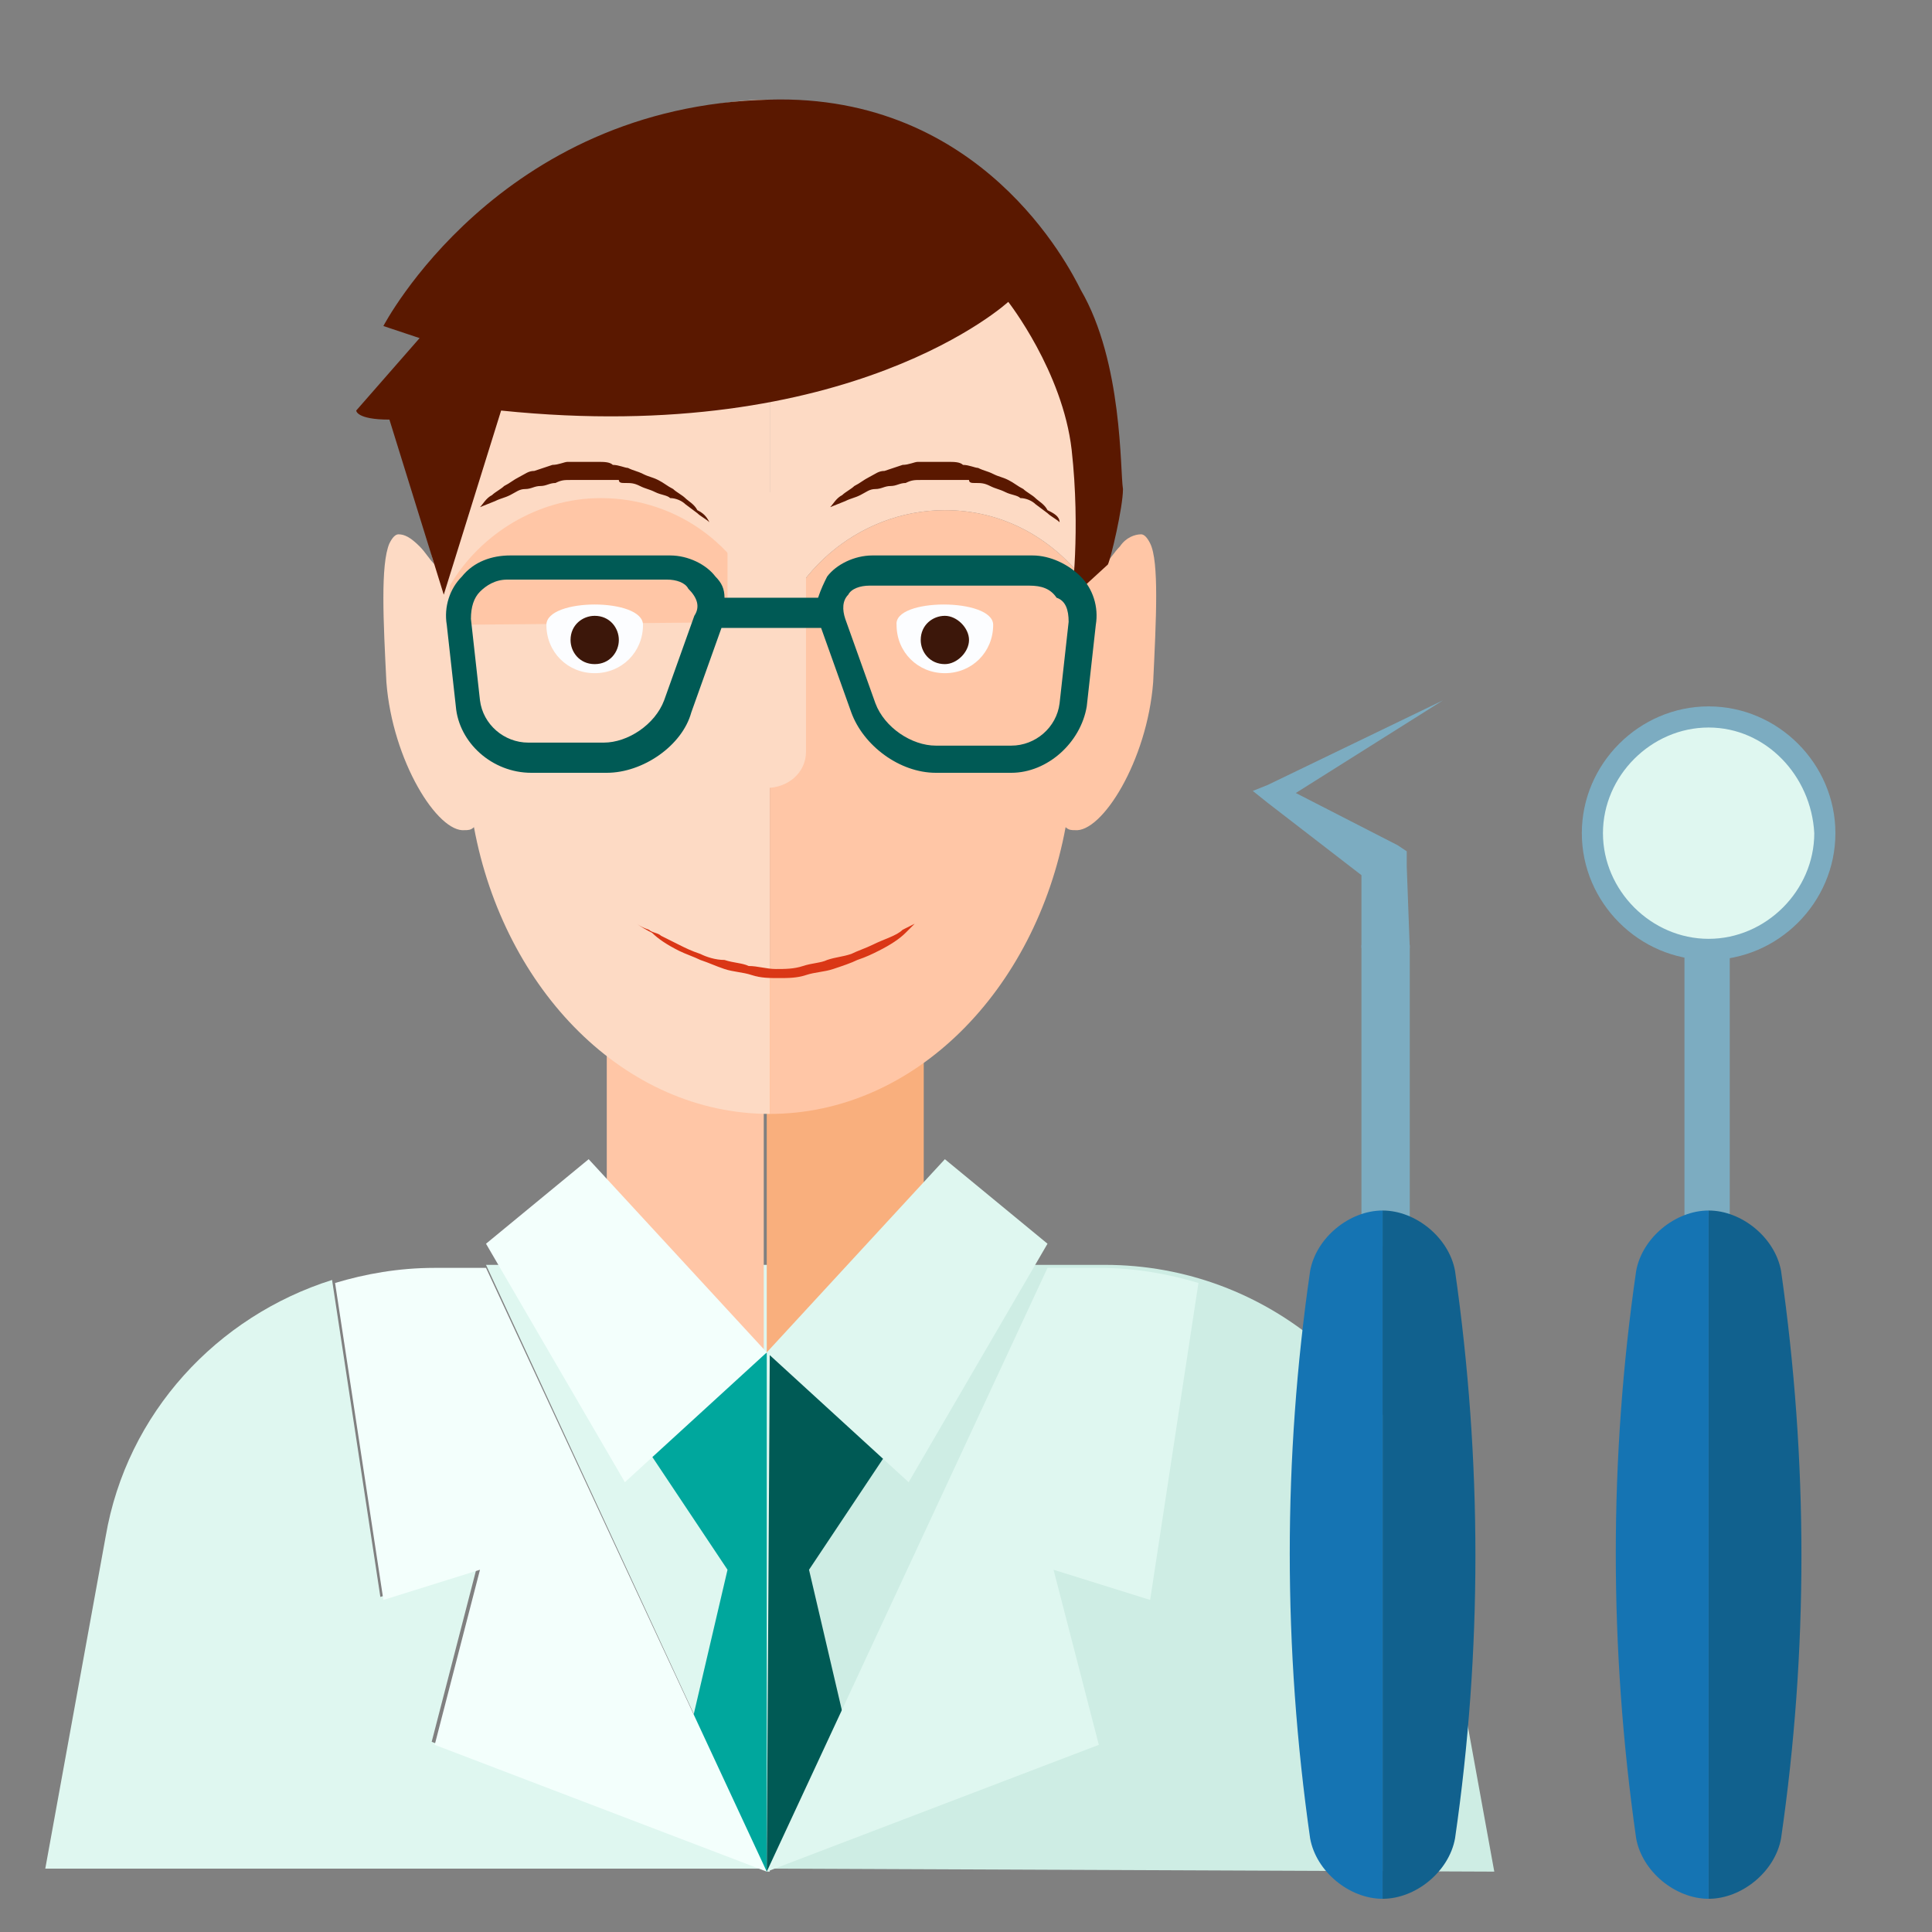 <svg xmlns="http://www.w3.org/2000/svg" xmlns:xlink="http://www.w3.org/1999/xlink" id="Layer_1" x="0px" y="0px" viewBox="0 0 64 64" style="enable-background:new 0 0 64 64;" xml:space="preserve"><rect x="0" y="0" width="64" height="64" fill="#808080" stroke="none"/><style type="text/css">	.st0{fill:#DFF7F0;}	.st1{fill:#CEEDE4;}	.st2{fill:#00A79D;}	.st3{fill:#005A55;}	.st4{fill:#FFC6A6;}	.st5{fill:#F9AF7D;}	.st6{fill:#1574B3;}	.st7{fill:#F3FFFC;}	.st8{fill:#FDDAC4;}	.st9{fill:#5A1800;}	.st10{fill:#DA3716;}	.st11{fill:#FF6161;}	.st12{fill:#FCFDFF;}	.st13{fill:#3C170A;}	.st14{fill:#7CACC1;}	.st15{fill:#11618E;}	.st16{fill:none;}</style><g>	<g>		<g>			<g>				<g>					<polygon class="st0" points="25.5,41.9 16.1,41.9 25.4,62 25.5,62      "></polygon>				</g>				<g>					<path class="st0" d="M14.3,57.7l1.5-5.8l-3.2,1L11,42.4c-3.8,1.2-6.8,4.4-7.5,8.5l-2,11h23.9L14.3,57.7z"></path>				</g>				<g>					<path class="st1" d="M49.5,62l-2-11c-1-5.2-5.5-9.1-10.9-9.1H25.5v20L49.5,62L49.5,62z"></path>				</g>			</g>			<g>				<polygon class="st2" points="21.1,47.5 24.1,52 22.3,59.7 25.4,62 25.4,44.8     "></polygon>			</g>			<g>				<polygon class="st3" points="29.8,47.5 26.8,52 28.6,59.7 25.4,62 25.5,44.8     "></polygon>			</g>			<g>				<g>					<path class="st4" d="M20.1,32v8.2c0,2.6,2.1,4.6,4.6,4.6h0.6V32H20.1z"></path>				</g>				<g>					<path class="st5" d="M25.4,32v12.8H26c2.6,0,4.6-2.1,4.6-4.6V32H25.4z"></path>				</g>			</g>			<g>				<g>					<g>						<g>							<path class="st6" d="M26,44.8L26,44.8L26,44.8z"></path>						</g>					</g>					<g>						<g>							<g>								<polygon class="st0" points="30.1,49.1 25.4,44.8 31.3,38.4 34.7,41.2         "></polygon>							</g>						</g>						<g>							<g>								<polygon class="st7" points="20.7,49.1 25.4,44.8 19.5,38.4 16.1,41.2         "></polygon>							</g>						</g>					</g>				</g>				<g>					<g>						<g>							<path class="st8" d="M17.1,7.4c-0.4,0.5-0.8,1-1.1,1.5c-1.3,2.1-2,4.6-2,7.3c0,0.6,0.1,1.2,0.2,1.8c0.1,0.3,0.1,0.5,0.2,0.7        c-0.2-0.2-0.3-0.4-0.5-0.6c-0.3-0.3-0.5-0.4-0.7-0.4c-0.1,0-0.2,0.1-0.3,0.3c-0.3,0.7-0.2,2.6-0.1,4.6c0.2,2.6,1.7,5,2.6,4.9        c0.1,0,0.2,0,0.3-0.1c1,5.4,5,9.5,9.8,9.5V3.3C22.2,3.3,19.2,4.9,17.1,7.4z"></path>						</g>						<g>							<g>								<path class="st8" d="M37,16.2c0,0.6-0.1,1.2-0.2,1.7c-0.1,0.3-0.1,0.5-0.2,0.8l-0.7,0.5c-1.1-1.4-2.7-2.3-4.6-2.3         c-2.9,0-5.4,2.2-5.8,5v-0.7V3.3l0,0c3.5,0,6.7,1.8,8.8,4.5C34.7,8.4,35,9,35.4,9.6C36.4,11.5,37,13.8,37,16.2z"></path>							</g>							<g>								<path class="st4" d="M38.1,18c-0.1-0.2-0.2-0.3-0.3-0.3c-0.2,0-0.5,0.1-0.7,0.4c-0.2,0.2-0.3,0.4-0.5,0.6l-0.7,0.5         c-1.1-1.4-2.7-2.3-4.6-2.3c-2.9,0-5.4,2.2-5.8,5c0,0.3-0.1,0.5-0.1,0.8h0.1v14.2l0,0c4.8,0,8.8-4.1,9.8-9.5         c0.1,0.1,0.2,0.1,0.3,0.1c0.9,0.1,2.4-2.3,2.6-4.9C38.3,20.5,38.4,18.6,38.1,18z"></path>							</g>						</g>					</g>					<g>						<path class="st4" d="M25.4,20.6c-0.7-2.4-2.9-4.1-5.5-4.1c-2.1,0-4,1.2-5,2.9v1.3L25.4,20.6L25.4,20.6z"></path>					</g>					<g>						<path class="st9" d="M23.5,17.3L23.5,17.3L23.5,17.3c-0.1-0.1-0.3-0.2-0.4-0.3l-0.4-0.3c-0.1-0.1-0.3-0.2-0.5-0.2       c-0.1-0.1-0.3-0.1-0.5-0.2s-0.3-0.1-0.5-0.2S20.9,16,20.7,16c-0.1,0-0.2,0-0.2-0.1h-0.2c-0.2,0-0.3,0-0.5,0h-0.2h-0.1h-0.1       c-0.2,0-0.4,0-0.5,0c-0.2,0-0.3,0-0.5,0.1c-0.2,0-0.3,0.1-0.5,0.1s-0.3,0.1-0.5,0.1s-0.3,0.1-0.5,0.2s-0.3,0.1-0.5,0.2       l-0.5,0.2c0.1-0.1,0.2-0.3,0.4-0.4c0.1-0.1,0.3-0.2,0.4-0.3c0.2-0.1,0.3-0.2,0.5-0.3s0.3-0.2,0.5-0.2l0.3-0.1l0.3-0.1       c0.2,0,0.4-0.1,0.5-0.1c0.2,0,0.4,0,0.5,0h0.1c0.1,0,0.1,0,0.1,0h0.3c0.2,0,0.4,0,0.5,0.1c0.2,0,0.4,0.1,0.5,0.1       c0.2,0.1,0.3,0.1,0.5,0.2c0.2,0.1,0.3,0.1,0.5,0.2c0.2,0.1,0.3,0.2,0.5,0.3c0.1,0.1,0.3,0.2,0.4,0.3c0.1,0.1,0.3,0.2,0.4,0.4       C23.3,17,23.4,17.1,23.5,17.3L23.5,17.3L23.5,17.3L23.5,17.3z"></path>					</g>					<g>						<path class="st9" d="M35.1,17.3L35.1,17.3L35.1,17.3c-0.1-0.1-0.3-0.2-0.4-0.3l-0.4-0.3c-0.1-0.1-0.3-0.2-0.5-0.2       c-0.1-0.1-0.3-0.1-0.5-0.2s-0.3-0.1-0.5-0.2S32.5,16,32.3,16c-0.1,0-0.2,0-0.2-0.1h-0.2c-0.2,0-0.3,0-0.5,0h-0.2h-0.1H31       c-0.2,0-0.4,0-0.5,0c-0.2,0-0.3,0-0.5,0.1c-0.2,0-0.3,0.1-0.5,0.1s-0.3,0.1-0.5,0.1s-0.3,0.1-0.5,0.2s-0.3,0.1-0.5,0.2       l-0.5,0.2c0.1-0.1,0.2-0.3,0.4-0.4c0.1-0.1,0.3-0.2,0.4-0.3c0.2-0.1,0.3-0.2,0.5-0.3s0.3-0.2,0.5-0.2l0.3-0.1l0.3-0.1       c0.2,0,0.4-0.1,0.5-0.1c0.2,0,0.4,0,0.5,0H31c0.1,0,0.1,0,0.1,0h0.3c0.2,0,0.4,0,0.5,0.1c0.2,0,0.4,0.1,0.5,0.1       c0.2,0.1,0.3,0.1,0.5,0.2c0.2,0.1,0.3,0.1,0.5,0.2c0.2,0.1,0.3,0.2,0.5,0.3c0.1,0.1,0.3,0.2,0.4,0.3c0.1,0.1,0.3,0.2,0.4,0.4       C34.9,17,35.1,17.1,35.1,17.3L35.1,17.3L35.1,17.3L35.1,17.3z"></path>					</g>					<g>						<g>							<g>								<path class="st10" d="M21.1,30.6c0,0,0.1,0.1,0.4,0.2c0.1,0.1,0.3,0.1,0.4,0.2c0.2,0.1,0.4,0.2,0.6,0.3         c0.2,0.1,0.4,0.2,0.7,0.3c0.2,0.1,0.5,0.2,0.8,0.2c0.3,0.1,0.6,0.1,0.8,0.2c0.3,0,0.6,0.1,0.9,0.1s0.6,0,0.9-0.1         s0.6-0.1,0.8-0.2c0.3-0.1,0.5-0.1,0.8-0.2c0.2-0.1,0.5-0.2,0.7-0.3c0.4-0.2,0.8-0.3,1-0.5c0.2-0.1,0.4-0.2,0.4-0.2         s-0.1,0.1-0.3,0.3c-0.2,0.2-0.5,0.4-0.9,0.6c-0.2,0.1-0.4,0.2-0.7,0.3c-0.2,0.1-0.5,0.2-0.8,0.3s-0.6,0.1-0.9,0.2         c-0.3,0.1-0.6,0.1-0.9,0.1s-0.6,0-0.9-0.1s-0.6-0.1-0.9-0.2c-0.3-0.1-0.5-0.2-0.8-0.3c-0.2-0.1-0.5-0.2-0.7-0.3         c-0.4-0.2-0.7-0.4-0.9-0.6C21.2,30.7,21.1,30.6,21.1,30.6z"></path>							</g>						</g>					</g>					<g>						<g>							<path class="st11" d="M32.2,5.8L32.2,5.8L32.2,5.8L32.2,5.8z"></path>						</g>						<g>							<path class="st9" d="M35.8,9.6c-0.4-0.8-3.3-6.5-10.3-6.3c-9,0.2-12.8,7.5-12.8,7.5l1.2,0.4l-2.1,2.4c0,0,0,0.3,1.1,0.3        l1.8,5.8l1.9-6.1C28.2,14.8,33.4,10,33.4,10s1.8,2.3,2.1,4.9c0.3,2.7,0,4.9,0,4.9l1.2-1.1c0.1-0.2,0.5-1.9,0.5-2.5        C37.1,15.6,37.2,12,35.8,9.6z"></path>						</g>					</g>					<g>						<path class="st8" d="M26.7,24.9c0,0.7-0.6,1.2-1.3,1.2c-0.7,0-1.3-0.6-1.3-1.2v-7.4c0-0.7,0.6-1.2,1.3-1.2       c0.7,0,1.3,0.6,1.3,1.2V24.9z"></path>					</g>					<g>						<g>							<g>								<g>									<path class="st12" d="M21.3,20.7c0,0.9-0.7,1.6-1.6,1.6s-1.6-0.7-1.6-1.6C18.1,19.8,21.3,19.8,21.3,20.7z"></path>								</g>								<g>									<g>										<path class="st13" d="M19.7,22c-0.5,0-0.8-0.4-0.8-0.8c0-0.5,0.4-0.8,0.8-0.8c0.5,0,0.8,0.4,0.8,0.8S20.2,22,19.7,22z"></path>									</g>								</g>							</g>							<g>								<g>									<path class="st12" d="M32.9,20.7c0,0.9-0.7,1.6-1.6,1.6s-1.6-0.7-1.6-1.6C29.6,19.8,32.9,19.8,32.9,20.7z"></path>								</g>								<g>									<g>										<path class="st13" d="M31.3,22c-0.5,0-0.8-0.4-0.8-0.8c0-0.5,0.4-0.8,0.8-0.8s0.8,0.4,0.8,0.8S31.7,22,31.3,22z"></path>									</g>								</g>							</g>						</g>						<g>							<path class="st3" d="M35.8,19.1c-0.4-0.4-1-0.7-1.6-0.7h-5.3c-0.6,0-1.2,0.3-1.5,0.7c-0.1,0.2-0.2,0.4-0.3,0.7H24        c0-0.3-0.1-0.5-0.3-0.7c-0.3-0.4-0.9-0.7-1.5-0.7h-5.3c-0.6,0-1.2,0.2-1.6,0.7c-0.4,0.4-0.6,1-0.5,1.6l0.3,2.7        c0.1,1.2,1.2,2.2,2.5,2.2h2.5c1.2,0,2.5-0.9,2.8-2l1-2.8l0,0h3.3l0,0l1,2.8c0.4,1.1,1.6,2,2.8,2h2.5c1.2,0,2.3-1,2.5-2.2        l0.3-2.7C36.4,20.1,36.2,19.5,35.8,19.1z M23,20.4l-1,2.8c-0.3,0.8-1.2,1.4-2,1.4h-2.5c-0.8,0-1.5-0.6-1.6-1.4l-0.3-2.7        c0-0.4,0.1-0.7,0.3-0.9c0.2-0.2,0.5-0.4,0.9-0.4h5.3c0.3,0,0.6,0.1,0.7,0.3C23.1,19.8,23.2,20.1,23,20.4z M35.4,20.6        l-0.3,2.7c-0.1,0.8-0.8,1.4-1.6,1.4H31c-0.8,0-1.7-0.6-2-1.4l-1-2.8c-0.1-0.3-0.1-0.6,0.1-0.8c0.1-0.2,0.4-0.3,0.7-0.3h5.3        c0.4,0,0.7,0.1,0.9,0.4C35.3,19.9,35.4,20.2,35.4,20.6z"></path>						</g>					</g>				</g>			</g>			<g>				<path class="st7" d="M15.9,52l-1.5,5.8l11,4.2l-9.3-20h-1.7c-1.2,0-2.3,0.2-3.3,0.5L12.7,53L15.9,52z"></path>			</g>			<g>				<path class="st0" d="M34.9,52l1.5,5.8l-11,4.2l9.3-20h1.7c1.2,0,2.3,0.2,3.3,0.5L38.1,53L34.9,52z"></path>			</g>		</g>	</g>	<g>		<g>			<g>				<circle class="st0" cx="56.6" cy="27.6" r="3.8"></circle>				<path class="st14" d="M56.6,31.8c-2.3,0-4.2-1.9-4.2-4.2s1.9-4.2,4.2-4.2s4.2,1.9,4.2,4.2S58.9,31.8,56.6,31.8z M56.6,24.1     c-1.9,0-3.5,1.6-3.5,3.5s1.6,3.5,3.5,3.5s3.5-1.6,3.5-3.5C60,25.7,58.5,24.1,56.6,24.1z"></path>			</g>			<g>				<rect x="55.8" y="31.5" class="st14" width="1.5" height="8.8"></rect>			</g>		</g>		<g>			<g>				<polygon class="st14" points="45.1,31.4 45.1,28.7 45.5,29.3 42,26.6 41.5,26.2 42,26 47.8,23.2 42.4,26.6 42.4,26 46.3,28      46.6,28.2 46.6,28.7 46.7,31.4     "></polygon>			</g>			<g>				<rect x="45.1" y="31.3" class="st14" width="1.6" height="10"></rect>			</g>		</g>		<g>			<path class="st15" d="M59,42.1c-0.2-1.1-1.3-2-2.4-2l0,0v22.8l0,0c1.1,0,2.2-0.9,2.4-2C59.9,54.7,59.9,48.4,59,42.1z"></path>		</g>		<g>			<path class="st6" d="M56.6,40.1c-1.1,0-2.2,0.9-2.4,2c-0.9,6.2-0.9,12.5,0,18.8c0.2,1.1,1.3,2,2.4,2l0,0V40.1L56.6,40.1z"></path>		</g>		<g>			<path class="st6" d="M45.8,40.1c-1.1,0-2.2,0.9-2.4,2c-0.9,6.2-0.9,12.5,0,18.8c0.2,1.1,1.3,2,2.4,2l0,0V40.1    C45.9,40.1,45.8,40.1,45.8,40.1z"></path>		</g>		<g>			<path class="st15" d="M48.2,42.1c-0.2-1.1-1.3-2-2.4-2l0,0v22.8l0,0c1.1,0,2.2-0.9,2.4-2C49.1,54.7,49.1,48.4,48.2,42.1z"></path>		</g>	</g>	<rect x="-0.4" y="0.2" class="st16" width="64.1" height="63.6"></rect></g></svg>